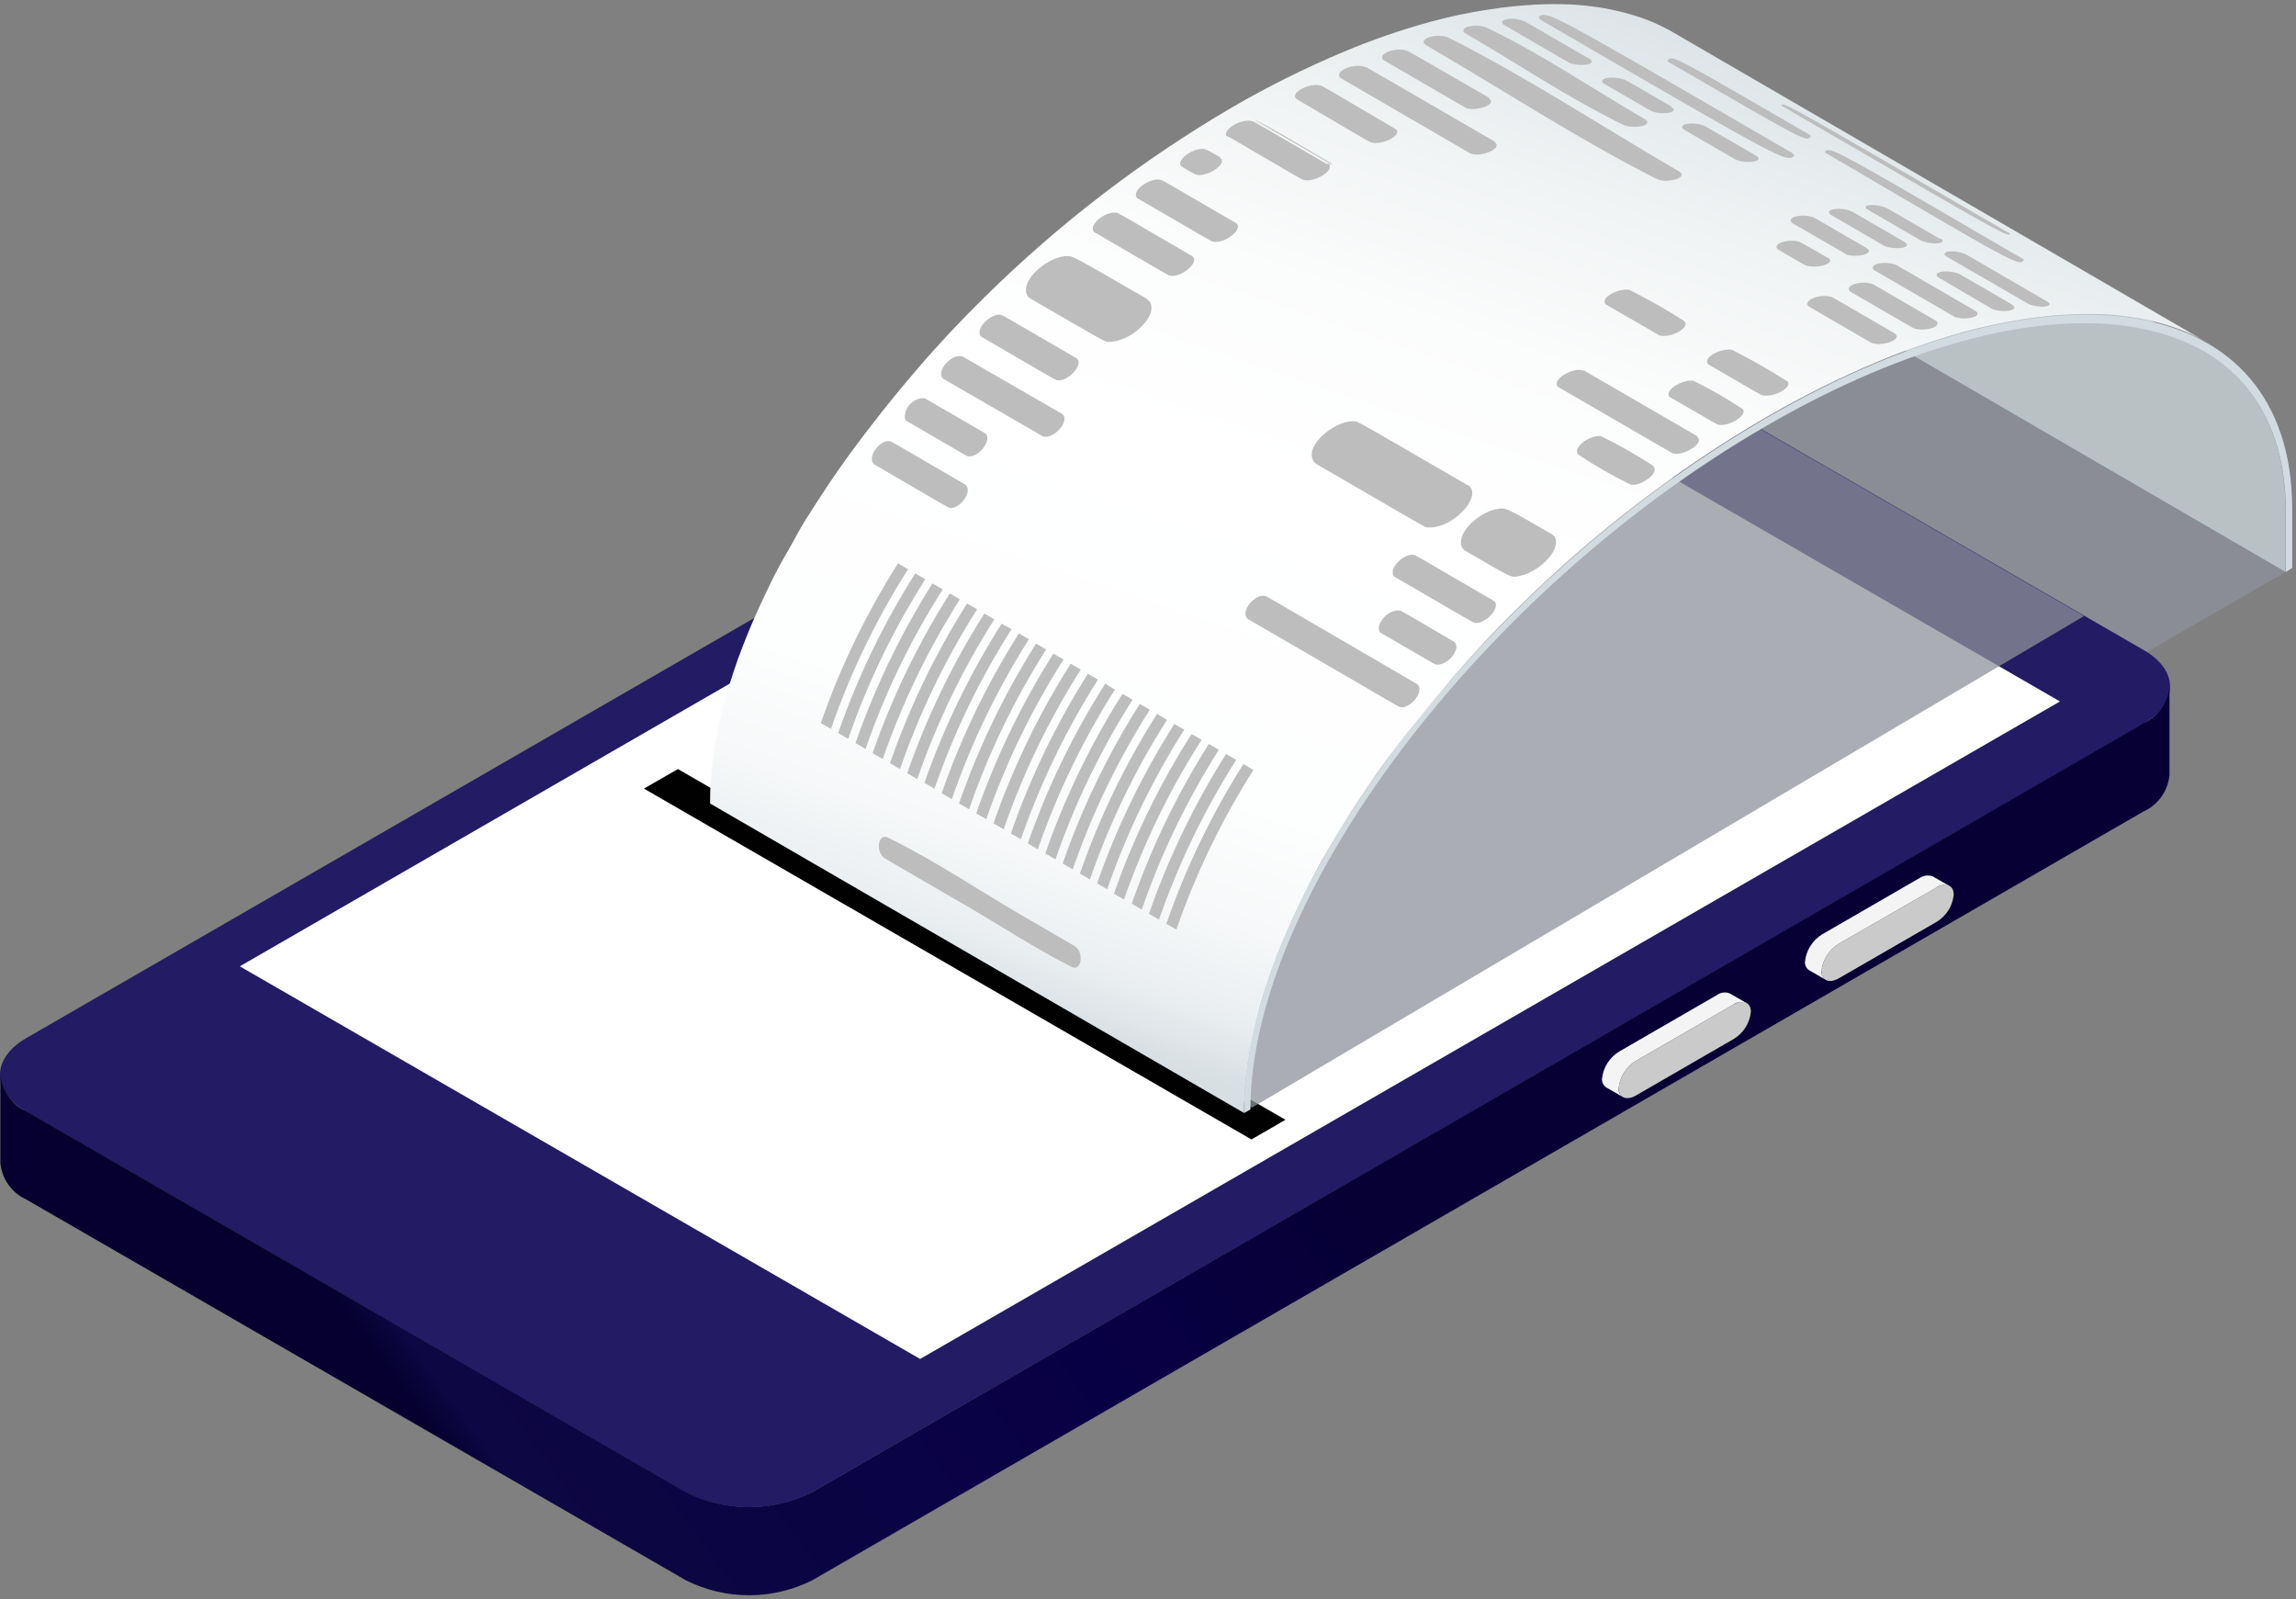 <svg width="524" height="365" viewBox="0 0 524 365" fill="none" xmlns="http://www.w3.org/2000/svg">
<rect x="0" y="0" width="524" height="365" fill="#808080" stroke="none"/>
<g style="mix-blend-mode:multiply" opacity="0.75">
<path d="M521.63 130.528L297.796 259.514L199.705 202.868L435.563 66.805L521.63 130.528Z" fill="#8D9299"/>
</g>
<path d="M156.392 340.502L5.946 253.649C-1.982 249.062 -1.982 241.527 5.946 236.94L309.918 61.529C314.41 59.268 319.369 58.09 324.399 58.09C329.428 58.09 334.387 59.268 338.88 61.529L489.293 148.383C497.254 152.969 497.254 160.472 489.293 165.092L185.42 340.502C180.921 342.78 175.949 343.966 170.906 343.966C165.863 343.966 160.891 342.78 156.392 340.502Z" fill="#231B63"/>
<path d="M489.162 165.091L185.42 340.502C180.933 342.763 175.979 343.941 170.955 343.941C165.931 343.941 160.977 342.763 156.491 340.502L6.045 253.648C4.401 252.908 2.982 251.745 1.935 250.277C0.887 248.809 0.248 247.09 0.082 245.294V265.41C0.248 267.206 0.887 268.925 1.935 270.393C2.982 271.861 4.401 273.024 6.045 273.765L156.491 360.618C160.977 362.879 165.931 364.057 170.955 364.057C175.979 364.057 180.933 362.879 185.42 360.618L489.162 185.207C490.808 184.47 492.228 183.307 493.276 181.839C494.324 180.371 494.962 178.65 495.125 176.853V156.77C494.953 158.559 494.311 160.272 493.264 161.734C492.217 163.195 490.801 164.354 489.162 165.091Z" fill="url(#paint0_linear_216_7897)"/>
<path d="M395.625 237.137L373.347 250.013C371.184 251.258 369.415 250.504 369.415 248.342C369.542 247.07 369.963 245.846 370.645 244.765C371.328 243.684 372.253 242.778 373.347 242.117L395.625 229.241C397.82 227.996 399.589 228.75 399.589 230.912C399.464 232.188 399.04 233.417 398.351 234.499C397.663 235.58 396.729 236.484 395.625 237.137Z" fill="#CBCACA"/>
<path d="M369.414 248.339C369.54 247.067 369.961 245.842 370.644 244.762C371.326 243.681 372.251 242.775 373.345 242.114L395.624 229.238C396.051 228.934 396.55 228.744 397.072 228.687C397.594 228.63 398.121 228.707 398.605 228.911L394.837 226.748C394.356 226.535 393.826 226.452 393.302 226.51C392.779 226.568 392.28 226.763 391.856 227.076L369.577 239.952C368.479 240.611 367.549 241.516 366.861 242.597C366.173 243.677 365.746 244.903 365.613 246.177C365.58 246.568 365.654 246.96 365.827 247.312C366.001 247.664 366.266 247.963 366.596 248.175L370.364 250.338C370.035 250.126 369.771 249.827 369.603 249.474C369.436 249.121 369.37 248.728 369.414 248.339Z" fill="#F4F4F4"/>
<path d="M441.951 210.401L419.64 223.277C417.477 224.521 415.708 223.768 415.708 221.606C415.839 220.335 416.263 219.112 416.945 218.033C417.627 216.953 418.549 216.045 419.64 215.381L441.951 202.538C444.113 201.26 445.882 202.014 445.882 204.176C445.761 205.449 445.342 206.676 444.659 207.757C443.976 208.838 443.048 209.744 441.951 210.401Z" fill="#CBCACA"/>
<path d="M415.708 221.608C415.84 220.338 416.263 219.115 416.945 218.035C417.627 216.956 418.549 216.048 419.64 215.383L441.951 202.541C442.37 202.231 442.861 202.035 443.378 201.972C443.895 201.909 444.419 201.98 444.9 202.18L441.132 200.018C440.645 199.831 440.12 199.763 439.602 199.82C439.083 199.877 438.586 200.057 438.151 200.345L415.872 213.221C414.782 213.886 413.859 214.793 413.177 215.873C412.495 216.953 412.072 218.176 411.941 219.446C411.9 219.838 411.971 220.233 412.145 220.587C412.319 220.94 412.589 221.237 412.924 221.445L416.691 223.607C416.356 223.4 416.086 223.102 415.913 222.749C415.739 222.395 415.668 222 415.708 221.608Z" fill="#F4F4F4"/>
<path d="M470.127 160.08L209.992 310.132L54.73 220.527L314.865 70.441L470.127 160.08Z" fill="white"/>
<path d="M146.956 179.967L285.607 260.039L293.372 255.551L154.721 175.512L146.956 179.967Z" fill="#010101"/>
<g style="mix-blend-mode:multiply" opacity="0.75">
<path d="M475.631 140.584L285.74 252.763L187.648 196.117L377.54 83.938L475.631 140.584Z" fill="#8D9299"/>
</g>
<path d="M521.629 130.528L399.588 59.597C399.588 42.168 392.643 16.023 380.815 9.176L502.889 80.107C514.716 86.954 521.596 99.273 521.629 116.703V130.528Z" fill="#B9C1C4"/>
<path d="M403.258 95.305C337.307 133.375 283.707 204.502 283.936 254.007L285.378 253.188C285.378 204.699 338.126 134.685 403.323 97.074C468.521 59.462 521.563 68.308 521.694 116.731V130.557L523.136 129.607V115.847C522.874 66.441 469.176 57.235 403.258 95.305Z" fill="#D2DBDF"/>
<path d="M381.995 7.47L381.504 7.175C380.069 6.376 378.592 5.654 377.081 5.013C375.427 4.316 373.731 3.725 372.002 3.244C370.052 2.678 368.073 2.218 366.072 1.868C363.751 1.472 361.411 1.199 359.061 1.049C356.224 0.9 353.38 0.9 350.543 1.049C347.021 1.228 343.511 1.588 340.026 2.13C335.397 2.815 330.812 3.777 326.299 5.013C319.607 6.86 313.04 9.136 306.641 11.828C297.932 15.495 289.462 19.708 281.283 24.441C260.661 36.5 241.63 51.094 224.636 67.884C219.263 73.159 214.152 78.598 209.303 84.266C205.874 88.241 202.598 92.249 199.475 96.29C196.919 99.566 194.462 102.842 192.136 106.118C190.137 108.936 188.237 111.786 186.402 114.637C184.568 117.487 183.126 119.682 181.783 122.205C180.44 124.727 179.162 126.791 177.917 129.085C176.672 131.378 175.689 133.409 174.641 135.637C173.592 137.865 172.74 139.7 171.856 141.731C170.971 143.762 170.218 145.663 169.464 147.596C168.711 149.529 167.99 151.527 167.367 153.46C166.745 155.393 166.09 157.392 165.565 159.357C165.041 161.323 164.419 163.682 163.96 165.91C163.501 168.138 162.977 171.054 162.682 173.544C162.248 176.802 162.04 180.086 162.06 183.372L283.937 254.008C283.934 250.722 284.142 247.439 284.559 244.18C284.887 241.69 285.313 239.134 285.87 236.546C286.427 233.958 286.852 232.254 287.442 229.993C288.032 227.733 288.589 226.095 289.244 224.096C289.899 222.098 290.587 220.198 291.341 218.232C292.095 216.266 292.914 214.333 293.765 212.367C294.617 210.401 295.567 208.337 296.55 206.306C297.533 204.275 298.68 201.982 299.826 199.754C300.973 197.526 302.316 195.167 303.692 192.874C305.068 190.58 306.707 187.828 308.312 185.305C309.917 182.783 312.047 179.637 314.013 176.787C315.978 173.937 318.829 170.235 321.384 166.958C324.66 162.929 327.937 158.899 331.213 154.967C336.029 149.398 341.042 143.959 346.546 138.586C363.526 121.781 382.559 107.185 403.192 95.143C411.365 90.397 419.835 86.183 428.551 82.529C434.957 79.856 441.522 77.58 448.208 75.715C452.673 74.505 457.201 73.543 461.772 72.832C465.256 72.287 468.766 71.926 472.289 71.75C475.115 71.602 477.948 71.602 480.774 71.75C483.124 71.899 485.464 72.172 487.785 72.569C489.786 72.916 491.766 73.376 493.715 73.945C495.441 74.436 497.137 75.027 498.794 75.715C500.319 76.35 501.807 77.072 503.249 77.877L503.741 78.172L381.995 7.47Z" fill="url(#paint1_linear_216_7897)"/>
<path d="M458.135 52.975C408.205 23.98 408.205 23.98 406.6 23.816V24.078L407.124 24.439C456.726 53.27 456.726 53.27 458.692 53.565C458.692 53.237 458.692 53.237 458.135 52.975Z" fill="#BDBDBD"/>
<path d="M412.661 30.567C381.569 12.515 381.569 12.515 380.619 13.793C380.619 14.088 380.619 14.121 381.209 14.383C412.268 32.435 412.268 32.435 413.251 31.157C413.251 30.895 413.251 30.862 412.661 30.567Z" fill="#BDBDBD"/>
<path d="M461.248 58.841C418.034 33.646 418.034 33.646 416.56 34.498C416.56 34.858 416.56 34.858 417.149 35.186C460.625 60.708 460.625 60.708 461.87 59.398C461.87 59.168 461.87 59.103 461.248 58.841Z" fill="#BDBDBD"/>
<path d="M408.925 34.861C353.229 2.524 353.229 2.524 351.23 3.769V4.13C351.389 4.31 351.565 4.475 351.755 4.621C407.287 36.892 407.287 36.892 409.45 35.68V35.353C409.308 35.156 409.13 34.989 408.925 34.861Z" fill="#BDBDBD"/>
<path d="M442.802 54.55C430.746 47.539 430.746 47.539 430.353 47.375C428.518 46.622 425.438 46.556 425.799 47.375C425.799 47.605 426.159 47.768 426.323 47.867C438.347 54.878 438.347 54.878 438.543 54.943C440.411 55.73 443.392 55.762 443.359 54.943C443.359 54.943 443.359 54.648 442.802 54.386V54.55Z" fill="#BDBDBD"/>
<path d="M467.178 68.8C448.831 58.119 448.831 58.119 448.601 58.021C446.865 57.235 443.72 57.038 443.785 58.021C443.785 58.25 444.146 58.48 444.342 58.611L462.919 69.357C464.36 70.045 467.866 70.307 467.735 69.357C467.735 69.127 467.309 68.865 467.178 68.8Z" fill="#BDBDBD"/>
<path d="M362.73 13.435C348.02 4.884 348.02 4.884 347.823 4.818C345.727 3.934 342.614 4.196 342.811 5.211C342.923 5.439 343.107 5.624 343.335 5.736C357.98 14.254 357.98 14.254 358.209 14.352C359.913 15.073 363.287 14.975 363.254 14.024C363.254 13.73 362.861 13.5 362.73 13.435Z" fill="#BDBDBD"/>
<path d="M381.438 24.308C370.823 18.116 370.823 18.116 370.463 18.116C368.366 17.363 365.385 17.657 365.679 18.64C365.679 18.87 366.007 19.034 366.171 19.165C376.753 25.291 376.753 25.291 377.146 25.455C378.948 26.11 382.257 25.914 381.962 24.931C381.832 24.725 381.652 24.556 381.438 24.439V24.308Z" fill="#BDBDBD"/>
<path d="M400.801 35.546C389.105 28.764 389.105 28.764 388.712 28.6C386.844 27.912 383.633 28.076 383.928 29.092C383.928 29.354 384.289 29.518 384.452 29.649C396.116 36.431 396.116 36.431 396.312 36.496C398.573 37.348 401.62 36.955 401.325 36.07C401.213 35.842 401.029 35.658 400.801 35.546Z" fill="#BDBDBD"/>
<path d="M434.677 55.235C422.62 48.224 422.62 48.224 422.227 48.093C420.36 47.372 417.149 47.536 417.444 48.584C417.546 48.819 417.733 49.006 417.968 49.108L430.188 56.185C432.22 56.971 435.496 56.677 435.201 55.759C435.08 55.538 434.898 55.356 434.677 55.235Z" fill="#BDBDBD"/>
<path d="M459.183 69.491C447.192 62.513 447.192 62.513 446.799 62.382C444.964 61.661 441.721 61.825 442.016 62.873C442.016 63.103 442.376 63.299 442.54 63.398L454.695 70.54C456.89 71.359 460.003 70.966 459.708 70.114C459.708 69.852 459.314 69.655 459.183 69.59V69.491Z" fill="#BDBDBD"/>
<path d="M375.443 27.226C363.452 20.28 351.985 12.417 339.404 6.356C337.504 5.406 333.736 5.898 333.998 7.077C333.998 7.077 333.998 7.372 334.49 7.634C346.448 14.58 357.948 22.41 370.529 28.504C372.199 29.323 376.262 28.962 375.967 27.75C375.967 27.75 375.771 27.423 375.476 27.226H375.443Z" fill="#BDBDBD"/>
<path d="M426.126 56.681C414.069 49.669 414.069 49.669 413.676 49.538C411.776 48.85 408.434 49.276 408.664 50.423C408.754 50.662 408.929 50.861 409.155 50.98C421.31 57.991 421.31 57.991 421.31 58.057C423.505 58.843 426.748 58.057 426.519 57.205C426.519 56.943 426.126 56.746 426.028 56.681H426.126Z" fill="#BDBDBD"/>
<path d="M450.797 70.932C432.876 60.514 432.876 60.514 432.614 60.416C430.746 59.629 427.208 59.99 427.404 61.235C427.404 61.464 427.765 61.693 427.896 61.759L446.079 72.308C447.946 73.062 451.812 72.57 451.288 71.358C451.159 71.181 450.991 71.035 450.797 70.932Z" fill="#BDBDBD"/>
<path d="M383.305 39.186C365.777 28.997 348.839 17.825 330.721 8.652C328.69 7.603 324.955 8.39 324.89 9.536C324.905 9.688 324.958 9.833 325.044 9.959C325.13 10.085 325.246 10.187 325.381 10.257C342.909 20.446 359.88 31.618 377.998 40.792C379.931 41.807 383.764 40.988 383.797 39.874C383.797 39.547 383.535 39.35 383.305 39.186Z" fill="#BDBDBD"/>
<path d="M417.182 58.874C410.859 55.205 410.859 55.205 410.138 55.041C408.172 54.648 405.256 55.336 405.453 56.483C405.453 56.745 405.78 56.941 405.944 57.039C412.202 60.709 412.202 60.709 412.726 60.709C414.954 61.168 417.87 60.349 417.673 59.333C417.583 59.093 417.408 58.895 417.182 58.776V58.874Z" fill="#BDBDBD"/>
<path d="M441.688 73.127C427.568 64.903 427.568 64.903 427.371 64.838C425.078 64.019 421.769 64.838 421.933 66.05C422.021 66.299 422.196 66.508 422.424 66.64C436.545 74.83 436.545 74.83 436.774 74.929C438.805 75.65 442.409 74.929 442.18 73.684C442.18 73.389 441.819 73.192 441.688 73.127Z" fill="#BDBDBD"/>
<path d="M339.797 22.278C321.253 11.565 321.253 11.565 321.024 11.565C318.862 10.779 314.963 11.991 315.455 13.334C315.455 13.564 315.717 13.662 315.88 13.793C334.424 24.572 334.424 24.572 334.686 24.67C336.423 25.325 340.485 24.343 340.289 23.032C340.258 22.902 340.198 22.781 340.113 22.679C340.028 22.576 339.919 22.495 339.797 22.442V22.278Z" fill="#BDBDBD"/>
<path d="M432.384 76.075C418.263 67.852 418.263 67.852 418.034 67.787C415.544 66.967 412.038 68.344 412.497 69.556C412.497 69.785 412.726 69.883 412.923 70.014C427.043 78.238 427.043 78.238 427.273 78.303C429.337 78.991 433.039 77.91 432.875 76.665C432.795 76.412 432.618 76.2 432.384 76.075Z" fill="#BDBDBD"/>
<path d="M407.714 86.92C403.702 84.345 399.557 81.983 395.297 79.843C393.233 79.385 389.171 81.154 389.596 82.726C389.628 82.838 389.682 82.942 389.755 83.032C389.828 83.123 389.919 83.197 390.022 83.251C401.981 90.196 401.981 90.196 402.177 90.196C404.733 90.786 408.5 88.689 408.14 87.346C408.063 87.136 407.911 86.961 407.714 86.855V86.92Z" fill="#BDBDBD"/>
<path d="M384.354 73.258C380.342 70.683 376.197 68.321 371.937 66.181C369.873 65.69 365.81 67.459 366.236 69.064C366.268 69.176 366.322 69.28 366.395 69.37C366.468 69.461 366.559 69.535 366.662 69.588C378.719 76.534 378.719 76.534 378.719 76.567C381.274 77.157 385.042 75.093 384.681 73.749C384.654 73.64 384.601 73.538 384.527 73.453C384.453 73.368 384.36 73.301 384.256 73.258H384.354Z" fill="#BDBDBD"/>
<path d="M341.271 32.401L311.785 15.299C311.785 15.299 311.785 15.299 311.588 15.299C309.459 14.382 305.036 15.889 305.658 17.396C305.658 17.593 305.92 17.756 306.084 17.887L335.57 35.022C337.503 35.874 341.697 34.465 341.566 33.056C341.566 33.056 341.566 32.729 341.107 32.434L341.271 32.401Z" fill="#BDBDBD"/>
<path d="M318.402 29.386C301.694 19.557 301.694 19.557 301.464 19.557C299.236 18.869 295.141 20.671 295.567 22.178C295.653 22.383 295.802 22.555 295.993 22.67C312.702 32.498 312.702 32.498 312.964 32.498C315.093 33.154 319.254 31.319 318.861 29.877C318.773 29.663 318.61 29.488 318.402 29.386Z" fill="#BDBDBD"/>
<path d="M303.66 37.217C303.807 37.343 303.939 37.486 304.053 37.643L286.328 27.355C287.737 27.618 303.528 37.184 303.66 37.184V37.217Z" fill="#BDBDBD"/>
<path d="M397.492 93.208C393.984 90.876 390.329 88.775 386.549 86.918C384.223 86.492 380.422 88.654 380.815 90.194C380.849 90.31 380.907 90.417 380.986 90.507C381.065 90.598 381.164 90.67 381.274 90.718C391.824 96.845 391.824 96.845 392.184 96.943C394.477 97.336 398.311 95.141 397.917 93.667C397.828 93.455 397.68 93.273 397.492 93.143V93.208Z" fill="#BDBDBD"/>
<path d="M387.27 99.501L361.519 84.561H361.355C359.16 83.775 354.803 86.232 355.294 87.838C355.371 88.075 355.535 88.274 355.753 88.395L381.668 103.433C383.765 104.186 388.221 101.696 387.696 100.156C387.616 99.931 387.467 99.736 387.27 99.599V99.501Z" fill="#BDBDBD"/>
<path d="M377.277 106.282C373.453 103.794 369.481 101.541 365.385 99.532C363.321 99.172 359.455 101.564 359.946 103.3C359.973 103.418 360.026 103.529 360.099 103.625C360.172 103.721 360.265 103.8 360.372 103.857C364.151 106.364 368.091 108.619 372.166 110.606C374.165 110.967 378.097 108.542 377.605 106.839C377.526 106.603 377.362 106.405 377.146 106.282H377.277Z" fill="#BDBDBD"/>
<path d="M302.873 37.481C286.033 27.652 286.033 27.652 285.771 27.652C283.576 26.997 279.383 29.225 279.808 30.929C279.977 31.094 280.196 31.198 280.431 31.224C297.271 41.052 297.271 41.052 297.533 41.052C299.663 41.675 303.889 39.414 303.496 37.776C303.418 37.548 303.253 37.359 303.037 37.252L302.873 37.481Z" fill="#BDBDBD"/>
<path d="M278.432 35.875C274.926 33.844 274.926 33.844 273.55 34.074C271.29 34.499 269.062 36.367 269.39 37.546C269.423 37.666 269.481 37.778 269.56 37.874C269.639 37.97 269.737 38.048 269.848 38.103C273.125 40.102 273.125 40.102 274.697 39.84C276.728 39.447 279.186 37.645 278.858 36.563C278.835 36.448 278.784 36.34 278.71 36.248C278.636 36.157 278.54 36.085 278.432 36.039V35.875Z" fill="#BDBDBD"/>
<path d="M282.036 50.879C265.164 41.05 265.164 41.05 264.934 41.05C262.739 40.461 258.775 43.049 259.266 44.753C259.332 44.986 259.485 45.185 259.692 45.31C276.565 55.138 276.565 55.138 276.794 55.138C278.924 55.728 282.954 53.074 282.495 51.436C282.46 51.317 282.402 51.206 282.323 51.111C282.244 51.015 282.147 50.936 282.036 50.879Z" fill="#BDBDBD"/>
<path d="M272.044 58.417C255.171 48.588 255.171 48.588 254.941 48.588C252.746 47.999 248.913 50.783 249.437 52.52C249.47 52.64 249.528 52.751 249.607 52.847C249.686 52.943 249.785 53.021 249.896 53.077C266.769 62.906 266.769 62.906 266.998 62.906C269.095 63.462 272.994 60.645 272.502 58.974C272.467 58.855 272.409 58.744 272.33 58.649C272.251 58.553 272.154 58.474 272.044 58.417Z" fill="#BDBDBD"/>
<path d="M245.604 81.711C228.732 71.882 228.732 71.882 228.502 71.882C226.406 71.358 222.965 74.503 223.621 76.371C223.7 76.606 223.863 76.805 224.079 76.928C240.952 86.757 240.952 86.757 241.181 86.757C243.213 87.248 246.686 84.103 246.096 82.301C246.005 82.054 245.831 81.845 245.604 81.711Z" fill="#BDBDBD"/>
<path d="M242.394 94.456L219.689 81.351C217.461 80.663 214.382 83.808 214.807 85.708C214.84 85.871 214.906 86.025 215.002 86.161C215.098 86.296 215.221 86.41 215.364 86.494L238.036 99.599C240.166 100.255 243.278 97.077 242.918 95.242C242.847 94.924 242.66 94.643 242.394 94.456Z" fill="#BDBDBD"/>
<path d="M224.734 98.813C211.072 90.884 211.072 90.884 210.876 90.852C210.289 90.856 209.709 90.977 209.17 91.207C208.631 91.437 208.143 91.772 207.734 92.193C207.326 92.614 207.005 93.112 206.791 93.658C206.576 94.204 206.472 94.787 206.485 95.373C206.561 95.698 206.761 95.98 207.042 96.159C220.672 104.088 220.672 104.088 220.868 104.12C222.998 104.514 225.684 101.401 225.291 99.599C225.199 99.282 225.003 99.005 224.734 98.813Z" fill="#BDBDBD"/>
<path d="M340.846 137.077C323.055 126.724 323.055 126.724 322.826 126.659C320.697 126.102 317.256 129.247 317.912 131.115C317.992 131.368 318.168 131.58 318.403 131.704C336.193 142.057 336.193 142.057 336.423 142.123C338.487 142.647 341.959 139.469 341.337 137.634C341.247 137.395 341.072 137.197 340.846 137.077Z" fill="#BDBDBD"/>
<path d="M331.835 146.448C319.746 139.339 319.746 139.339 319.386 139.339C317.092 138.978 314.307 141.927 314.7 143.729C314.776 144.054 314.976 144.336 315.257 144.515C327.511 151.625 327.511 151.625 327.674 151.658C329.968 152.018 332.72 149.037 332.36 147.267C332.329 147.108 332.267 146.956 332.177 146.821C332.087 146.686 331.971 146.57 331.835 146.481V146.448Z" fill="#BDBDBD"/>
<path d="M323.35 156.082C289.015 136.064 289.015 136.064 288.884 136.064C287.016 135.311 283.773 138.423 284.297 140.52C284.379 140.842 284.577 141.122 284.854 141.306C319.189 161.259 319.189 161.259 319.32 161.292C321.155 162.045 324.398 158.933 323.907 156.869C323.871 156.707 323.803 156.554 323.707 156.419C323.612 156.284 323.49 156.17 323.35 156.082Z" fill="#BDBDBD"/>
<path d="M245.277 215.908L233.089 208.831C222.965 202.934 213.235 196.316 202.685 191.172C201.047 190.353 200.228 192.384 200.687 194.055C200.857 194.818 201.315 195.487 201.965 195.922L220.279 206.57C228.371 211.255 236.136 216.399 244.556 220.658C246.194 221.477 246.948 219.479 246.522 217.808C246.367 217.038 245.921 216.357 245.277 215.908Z" fill="#BDBDBD"/>
<path d="M220.213 110.541C203.373 100.713 203.373 100.713 203.144 100.713C201.244 100.221 198.492 103.301 199.049 105.267C199.087 105.431 199.159 105.587 199.26 105.722C199.362 105.858 199.491 105.97 199.638 106.053C216.478 115.882 216.478 115.882 216.708 115.882C218.575 116.34 221.327 113.261 220.803 111.328C220.763 111.163 220.69 111.009 220.589 110.874C220.488 110.739 220.36 110.625 220.213 110.541Z" fill="#BDBDBD"/>
<path d="M261.888 68.275C244.851 58.447 244.851 58.447 243.737 58.447C239.642 58.25 233.122 63.525 234.269 67.031C234.342 67.276 234.464 67.504 234.627 67.701C234.79 67.898 234.992 68.06 235.219 68.177C252.19 78.006 252.19 78.006 252.845 78.006C257.858 78.235 263.755 72.535 262.674 69.455C262.605 69.213 262.488 68.986 262.331 68.789C262.173 68.593 261.978 68.429 261.757 68.308L261.888 68.275Z" fill="#BDBDBD"/>
<path d="M354.114 121.878C343.761 115.883 343.761 115.883 341.959 116.112C337.831 116.669 332.49 121.387 333.539 124.597C333.696 125.088 334.036 125.498 334.489 125.744C344.776 131.74 344.776 131.74 346.087 131.576C351.132 130.888 355.916 125.744 355.031 122.992C354.881 122.516 354.552 122.117 354.114 121.878Z" fill="#BDBDBD"/>
<path d="M334.849 110.671C310.179 96.354 310.179 96.354 309.36 96.19C305.428 95.535 298.155 101.039 299.531 104.741C299.687 105.231 300.012 105.649 300.448 105.921C325.119 120.238 325.119 120.238 325.479 120.304C330.361 121.09 336.913 115.029 335.898 111.818C335.745 111.335 335.418 110.926 334.98 110.671H334.849Z" fill="#BDBDBD"/>
<path d="M207.24 129.906L204.947 128.562C197.688 139.999 191.774 152.235 187.32 165.027L189.646 166.338C194.078 153.553 199.983 141.327 207.24 129.906Z" fill="#BDBDBD"/>
<path d="M211.171 132.195L208.878 130.852C201.637 142.282 195.734 154.506 191.284 167.284L193.578 168.627C198.002 155.839 203.907 143.612 211.171 132.195Z" fill="#BDBDBD"/>
<path d="M215.135 134.492L212.809 133.148C205.593 144.587 199.701 156.81 195.248 169.58L197.541 170.924C201.967 158.13 207.883 145.902 215.168 134.492H215.135Z" fill="#BDBDBD"/>
<path d="M219.067 136.785L216.774 135.441C209.522 146.87 203.607 159.094 199.147 171.873L201.474 173.217C205.898 160.429 211.803 148.202 219.067 136.785Z" fill="#BDBDBD"/>
<path d="M222.998 139.045L220.705 137.734C213.464 149.164 207.561 161.389 203.111 174.166L205.405 175.51C209.835 162.713 215.739 150.476 222.998 139.045Z" fill="#BDBDBD"/>
<path d="M226.93 141.338L224.636 140.027C217.396 151.457 211.493 163.682 207.043 176.459L209.336 177.803C213.767 165.006 219.671 152.769 226.93 141.338Z" fill="#BDBDBD"/>
<path d="M230.894 143.631L228.601 142.32C221.355 153.718 215.441 165.909 210.975 178.654L213.268 179.997C217.699 167.195 223.614 154.957 230.894 143.533V143.631Z" fill="#BDBDBD"/>
<path d="M234.826 145.89L232.533 144.547C225.285 156.001 219.371 168.246 214.906 181.044L217.232 182.388C221.66 169.58 227.565 157.332 234.826 145.89Z" fill="#BDBDBD"/>
<path d="M238.757 148.218L236.464 146.875C229.23 158.32 223.327 170.555 218.87 183.34L221.163 184.683C225.594 171.887 231.498 159.65 238.757 148.218Z" fill="#BDBDBD"/>
<path d="M242.721 150.511L240.395 149.168C233.162 160.613 227.259 172.848 222.802 185.633L225.095 186.943C229.534 174.155 235.449 161.928 242.721 150.511Z" fill="#BDBDBD"/>
<path d="M246.653 152.804L244.36 151.461C237.101 162.898 231.187 175.133 226.733 187.926L229.06 189.236C233.498 176.454 239.402 164.228 246.653 152.804Z" fill="#BDBDBD"/>
<path d="M250.584 155.097L248.291 153.754C241.044 165.192 235.141 177.428 230.697 190.219L232.991 191.529C237.423 178.744 243.327 166.518 250.584 155.097Z" fill="#BDBDBD"/>
<path d="M254.516 157.39L252.223 156.047C244.959 167.474 239.034 179.698 234.563 192.479L236.857 193.822C241.282 181.034 247.186 168.807 254.45 157.39H254.516Z" fill="#BDBDBD"/>
<path d="M258.48 159.683L256.187 158.34C248.935 169.768 243.02 181.992 238.561 194.772L240.887 196.115C245.312 183.327 251.216 171.1 258.48 159.683Z" fill="#BDBDBD"/>
<path d="M262.412 161.98L260.119 160.637C252.878 172.067 246.975 184.291 242.525 197.069L244.819 198.412C249.244 185.624 255.148 173.397 262.412 161.98Z" fill="#BDBDBD"/>
<path d="M266.343 164.273L264.05 162.93C256.809 174.36 250.906 186.584 246.456 199.362L248.749 200.705C253.174 187.917 259.079 175.69 266.343 164.273Z" fill="#BDBDBD"/>
<path d="M270.307 166.533L268.014 165.223C260.766 176.63 254.852 188.832 250.388 201.589L252.681 202.932C257.126 190.136 263.041 177.9 270.307 166.468V166.533Z" fill="#BDBDBD"/>
<path d="M274.239 168.826L271.945 167.516C264.659 178.94 258.712 191.164 254.221 203.948L256.514 205.291C260.986 192.489 266.934 180.251 274.239 168.826Z" fill="#BDBDBD"/>
<path d="M278.17 171.117L275.877 169.773C268.643 181.219 262.74 193.453 258.283 206.238L260.577 207.581C265.007 194.785 270.911 182.548 278.17 171.117Z" fill="#BDBDBD"/>
<path d="M282.134 173.414L279.808 172.07C272.587 183.523 266.685 195.756 262.215 208.535L264.508 209.878C268.953 197.082 274.868 184.846 282.134 173.414Z" fill="#BDBDBD"/>
<path d="M286.067 175.707L283.773 174.363C276.527 185.802 270.623 198.037 266.18 210.828L268.473 212.139C272.911 199.356 278.815 187.131 286.067 175.707Z" fill="#BDBDBD"/>
<defs>
<linearGradient id="paint0_linear_216_7897" x1="96.011" y1="323.465" x2="262.871" y2="201.982" gradientUnits="userSpaceOnUse">
<stop stop-color="#05002F"/>
<stop offset="0.04" stop-color="#0D0743"/>
<stop offset="0.65" stop-color="#080044"/>
<stop offset="1" stop-color="#060034"/>
</linearGradient>
<linearGradient id="paint1_linear_216_7897" x1="289.605" y1="251.289" x2="377.179" y2="-6.913" gradientUnits="userSpaceOnUse">
<stop stop-color="#D7DFE3"/>
<stop offset="0.01" stop-color="#DAE1E5"/>
<stop offset="0.06" stop-color="#EBEFF1"/>
<stop offset="0.13" stop-color="#F6F8F9"/>
<stop offset="0.23" stop-color="#FDFEFE"/>
<stop offset="0.5" stop-color="white"/>
<stop offset="0.66" stop-color="#FBFCFC"/>
<stop offset="0.81" stop-color="#F0F3F4"/>
<stop offset="0.96" stop-color="#DDE4E7"/>
<stop offset="1" stop-color="#D7DFE3"/>
</linearGradient>
</defs>
</svg>
